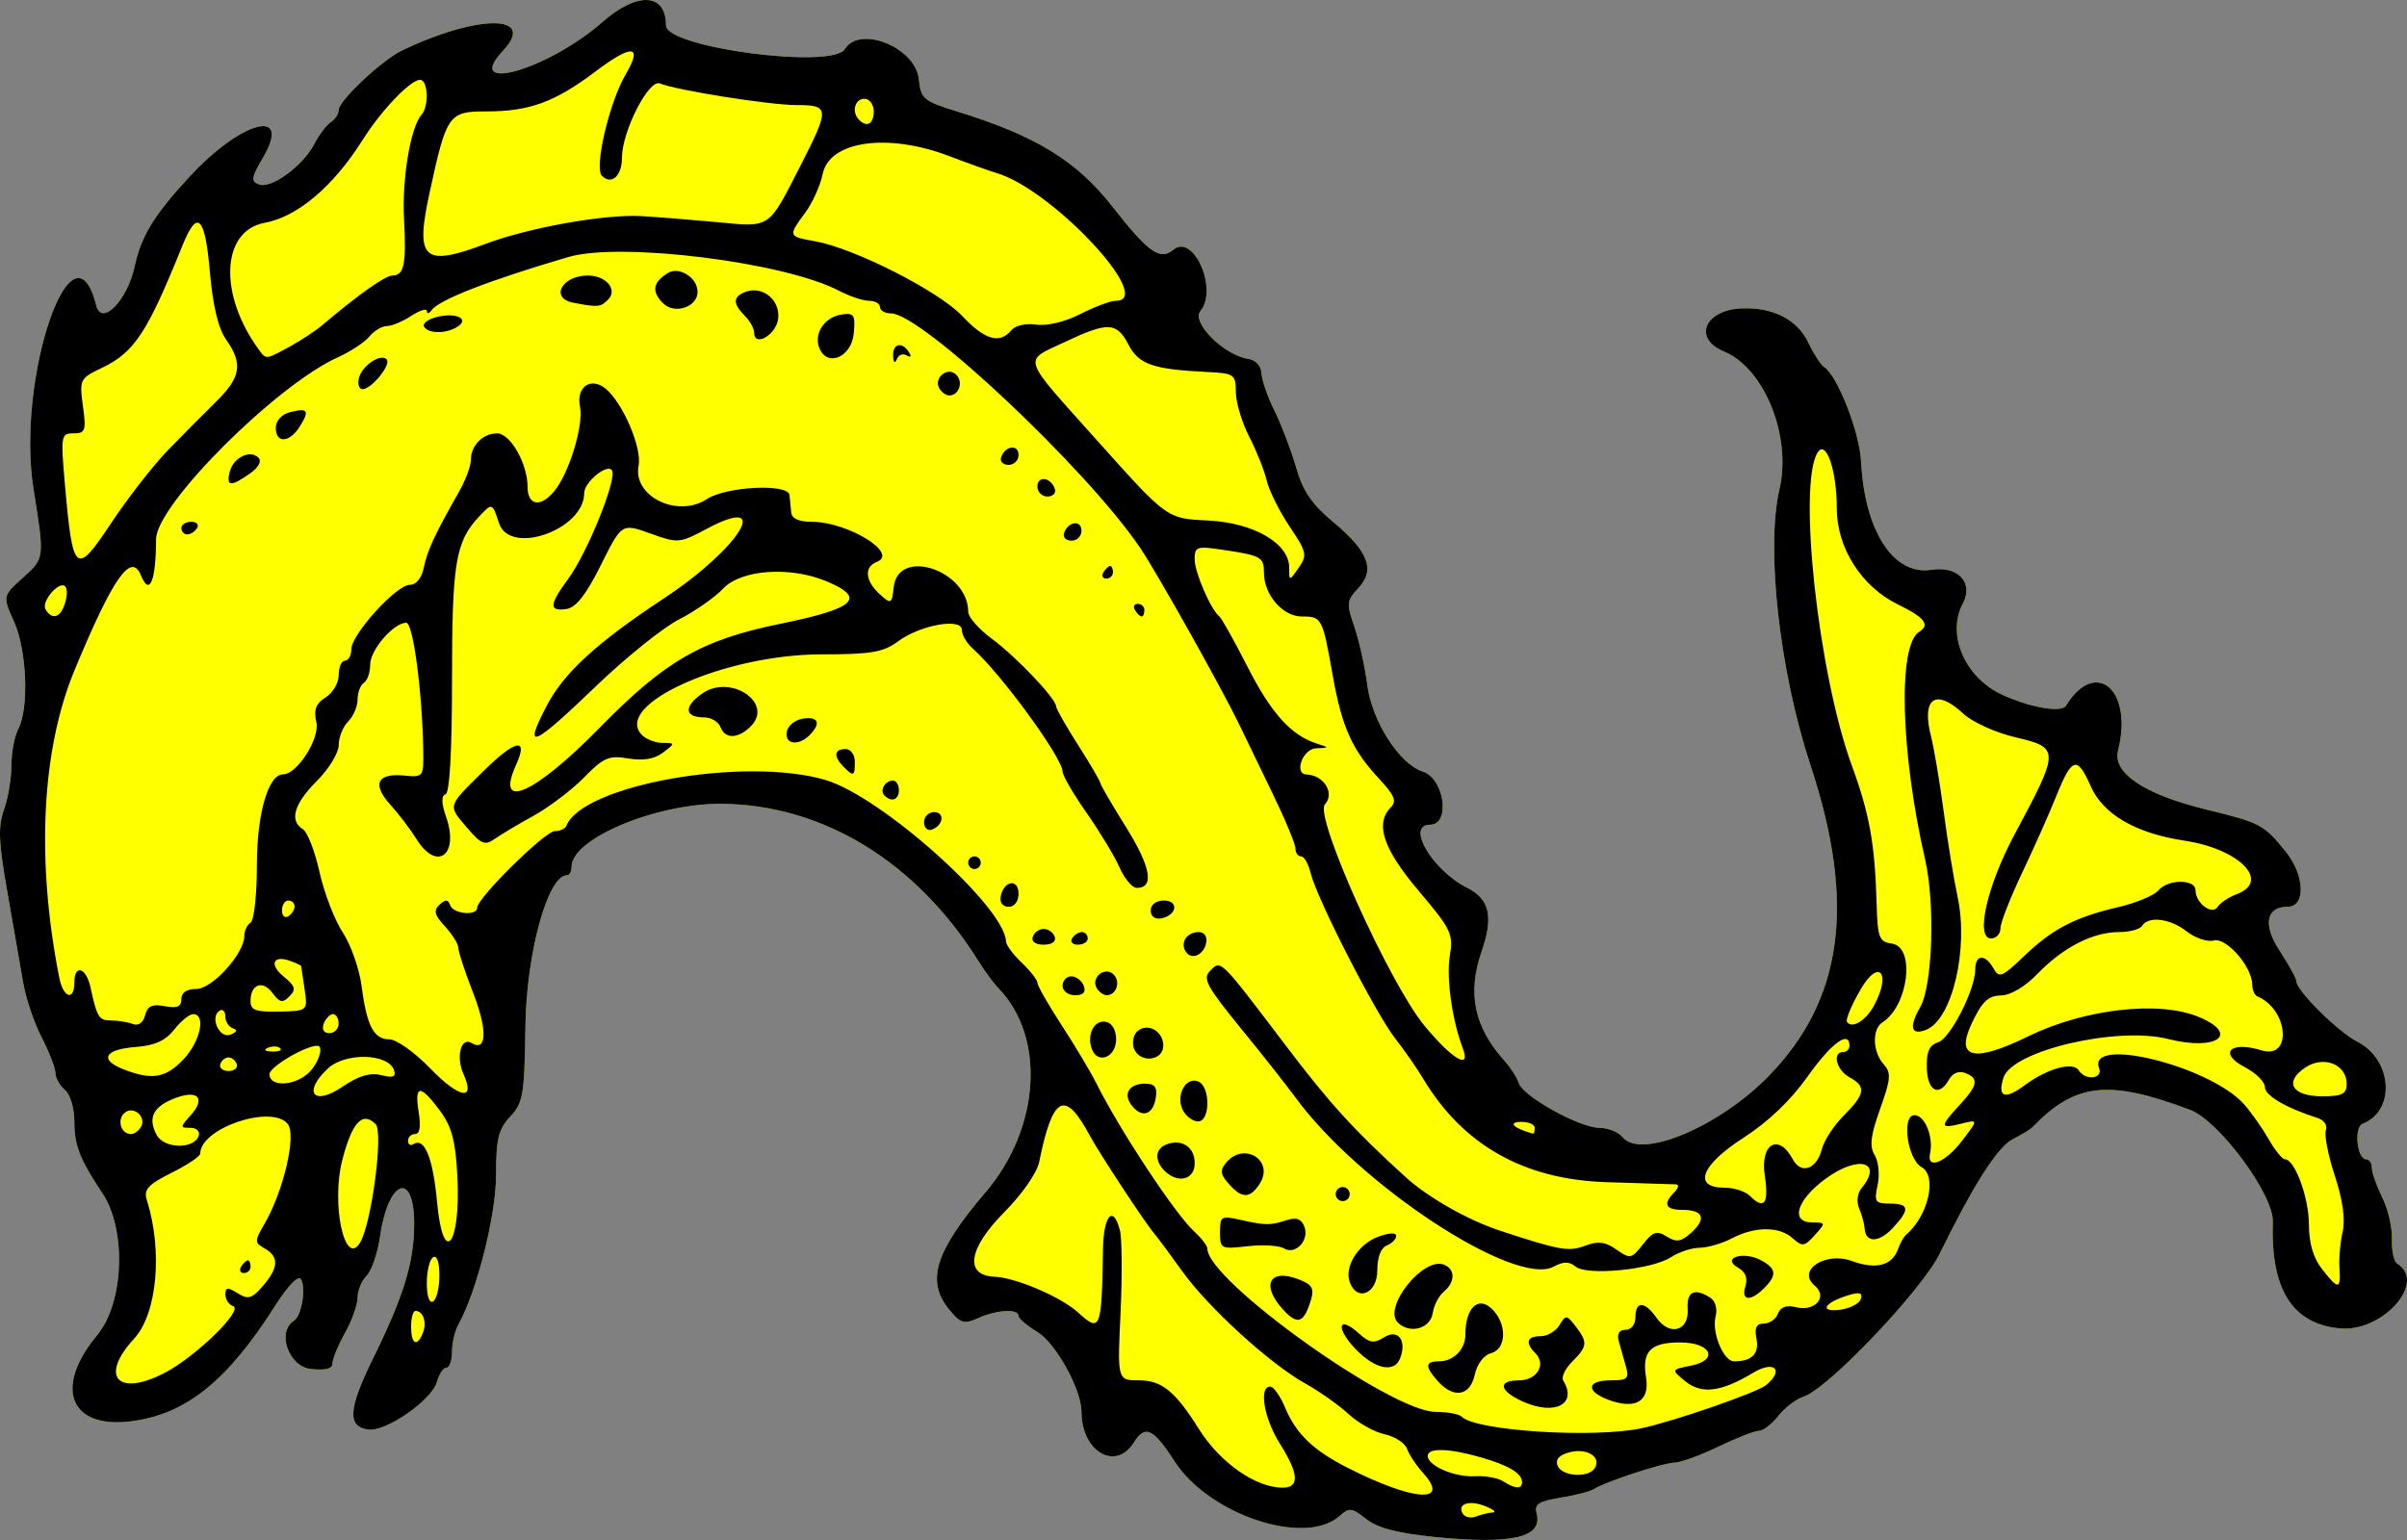 <?xml version="1.0" encoding="UTF-8"?>
<svg version="1.0" viewBox="0 0 200 128" xmlns="http://www.w3.org/2000/svg">
<rect x="0" y="0" width="200" height="128" fill="#808080" stroke="none"/>
<g transform="translate(-488.42 -278.51)">
<g transform="translate(438.42 192.51)">
<path d="m169.23 213.75c-3.09-0.31-4.76-0.74-5.71-1.49-1.2-0.95-1.42-0.97-2.21-0.26-2.83 2.57-10.83-0.08-13.71-4.53-1.78-2.76-2.45-3.07-3.39-1.57-1.51 2.42-4.35 0.75-4.35-2.56 0-1.85-2.15-5.74-3.68-6.64-0.85-0.51-1.55-1.11-1.55-1.33 0-0.61-1.85-0.5-3.36 0.19-1.15 0.52-1.45 0.44-2.36-0.66-2-2.4-1.26-4.83 3.01-9.84 4.5-5.3 4.98-12.84 1.06-16.9-0.4-0.41-1.2-1.49-1.76-2.4-5.11-8.13-12.81-12.84-21.17-12.95-5.45-0.07-12.554 2.88-12.554 5.22 0 0.39-0.177 0.72-0.393 0.72-1.587 0-3.365 6.48-3.446 12.56-0.077 5.69-0.188 6.36-1.261 7.5-0.984 1.05-1.176 1.85-1.176 4.86 0 3.34-1.607 9.7-3.152 12.46-0.28 0.5-0.51 1.5-0.51 2.23s-0.209 1.32-0.466 1.32c-0.256 0-0.611 0.53-0.788 1.18-0.413 1.51-4.254 4.18-5.719 3.96-1.739-0.24-1.644-1.72 0.374-5.83 2.581-5.24 3.445-8.05 3.454-11.22 0.012-4.52-2.153-3.75-2.836 1.01-0.197 1.37-0.696 2.83-1.11 3.25-0.415 0.41-0.754 1.23-0.754 1.82s-0.471 1.92-1.046 2.94c-0.575 1.03-1.046 2.17-1.046 2.54 0 0.45-0.588 0.59-1.83 0.45-1.822-0.22-2.812-3.1-1.37-4 0.635-0.39 1.03-2.72 0.584-3.45-0.222-0.36-1.068 0.51-2.139 2.2-3.999 6.29-7.446 9.05-12.025 9.61-5.055 0.62-6.387-2.82-2.773-7.16 2.24-2.69 2.462-8.78 0.43-11.82-1.856-2.77-2.321-3.96-2.321-5.94 0-1.12-0.341-2.26-0.784-2.63-0.432-0.36-0.785-0.99-0.785-1.4 0-0.4-0.513-1.73-1.141-2.95-0.628-1.21-1.322-3.27-1.543-4.57-0.22-1.3-0.809-4.67-1.308-7.5-0.734-4.15-0.789-5.47-0.288-6.86 0.34-0.94 0.619-2.6 0.619-3.68s0.255-2.45 0.567-3.03c0.909-1.7 0.722-6.55-0.344-8.92-0.962-2.14-0.962-2.14 0.787-3.71 1.748-1.57 1.748-1.57 0.83-7.31-1.469-9.2 3.253-23.03 5.21-15.27 0.446 1.77 2.586-0.41 3.197-3.26 0.536-2.5 1.601-4.25 4.54-7.43 4.342-4.705 8.595-5.807 6.112-1.585-0.966 1.645-1.012 1.955-0.326 2.215 1.014 0.39 3.671-1.554 4.603-3.37 0.391-0.764 1.006-1.577 1.366-1.808 0.361-0.231 0.655-0.689 0.655-1.019 0-0.764 3.604-4.143 5.27-4.941 6.315-3.024 11.225-3.01 8.383 0.024-3.403 3.634 3.773 1.565 8.253-2.38 2.91-2.555 5.29-2.427 5.29 0.284 0 1.835 13.82 3.659 14.86 1.961 1.25-2.023 5.89-0.125 6.15 2.514 0.16 1.62 0.38 1.805 3.19 2.672 6.52 2.019 9.92 4.101 12.9 7.913 3 3.83 3.95 4.5 5.07 3.57 1.66-1.38 3.72 3.31 2.24 5.1-0.79 0.94 1.94 3.67 3.97 3.98 0.62 0.09 1.07 0.58 1.1 1.21 0.03 0.57 0.52 1.99 1.1 3.14 0.57 1.16 1.37 3.26 1.78 4.68 0.54 1.92 1.3 3.04 3 4.46 3 2.48 3.6 4.03 2.18 5.55-0.99 1.05-1.01 1.3-0.35 3.2 0.39 1.13 0.88 3.32 1.08 4.87 0.39 3.01 2.67 6.57 4.61 7.19 1.8 0.57 2.33 4.42 0.61 4.42-2.05 0 0.18 3.78 3.08 5.24 1.87 0.94 2.2 2.4 1.2 5.29-1.21 3.48-0.62 6.3 1.92 9.11 0.5 0.56 1.02 1.38 1.17 1.84 0.35 1.1 5.06 3.71 6.69 3.71 0.71 0 1.59 0.35 1.95 0.79 1.53 1.85 8.03-0.88 12.15-5.12 6.15-6.33 7.23-14.34 3.46-25.76-2.59-7.85-3.74-18.04-2.59-23 1.02-4.4-1.25-10.04-4.62-11.44-2.62-1.08-1.59-3.48 1.54-3.58 2.62-0.08 4.59 0.95 5.5 2.89 0.44 0.93 1.02 1.82 1.29 1.99 1.1 0.68 2.95 5.41 3.07 7.87 0.3 5.79 2.69 9.47 5.84 8.98 2.22-0.35 3.54 1.07 2.61 2.81-1.38 2.58 0.18 6.16 3.29 7.58 2.38 1.08 4.92 1.51 5.29 0.9 2.47-4 5.6-1.3 4.32 3.73-0.48 1.86 2.17 3.64 7.31 4.9 4.55 1.11 4.79 1.24 6.63 3.51 1.59 1.98 1.67 4.58 0.14 4.58-1.79 0-2.06 1.52-0.64 3.67 0.75 1.15 1.37 2.27 1.37 2.49 0 0.8 3.44 4.21 5.09 5.06 2.91 1.5 3.18 5.74 0.43 6.81-0.75 0.28-0.48 2.96 0.3 2.96 0.25 0 0.46 0.32 0.46 0.71s0.39 1.49 0.86 2.45c0.48 0.96 0.84 2.52 0.81 3.47-0.04 0.95 0.16 1.87 0.44 2.04 2.49 1.55-1.22 5.72-4.78 5.38-3.95-0.38-5.75-3.25-5.56-8.87 0.08-2.24-4.47-8.39-6.87-9.29-6.8-2.56-9.55-2.25-13.14 1.48-0.15 0.15-0.86 0.58-1.59 0.95-1.28 0.67-3.22 3.7-6.07 9.51-1.49 3.05-9.3 11.25-11.32 11.9-0.61 0.19-1.56 0.91-2.09 1.59-0.54 0.69-1.27 1.25-1.63 1.25-0.35 0-1.86 0.59-3.35 1.31-1.5 0.72-3.13 1.32-3.63 1.33-0.97 0.01-5.74 1.58-6.72 2.2-0.32 0.2-1.57 0.52-2.79 0.72-1.81 0.29-2.17 0.53-1.97 1.31 0.52 2-2.04 2.59-8.45 1.95z" fill="#ff0"/>
<path d="m169.23 213.75c-3.09-0.31-4.76-0.74-5.71-1.49-1.2-0.95-1.42-0.97-2.21-0.26-2.83 2.57-10.83-0.08-13.71-4.53-1.78-2.76-2.45-3.07-3.39-1.57-1.51 2.42-4.35 0.75-4.35-2.56 0-1.85-2.15-5.74-3.68-6.64-0.85-0.51-1.55-1.11-1.55-1.33 0-0.61-1.85-0.5-3.36 0.19-1.15 0.52-1.45 0.44-2.36-0.66-2-2.4-1.26-4.83 3.01-9.84 4.5-5.3 4.98-12.84 1.06-16.9-0.4-0.41-1.2-1.49-1.76-2.4-5.11-8.13-12.81-12.84-21.17-12.95-5.45-0.07-12.554 2.88-12.554 5.22 0 0.39-0.177 0.72-0.393 0.72-1.587 0-3.365 6.48-3.446 12.56-0.076 5.69-0.188 6.36-1.261 7.5-0.984 1.05-1.176 1.85-1.176 4.86 0 3.34-1.607 9.7-3.152 12.46-0.28 0.5-0.51 1.5-0.51 2.23s-0.209 1.32-0.466 1.32c-0.256 0-0.611 0.53-0.788 1.18-0.413 1.51-4.254 4.18-5.719 3.96-1.739-0.24-1.644-1.72 0.374-5.83 2.581-5.24 3.445-8.05 3.454-11.22 0.012-4.52-2.153-3.75-2.836 1.01-0.196 1.37-0.696 2.83-1.11 3.25-0.415 0.41-0.754 1.23-0.754 1.82s-0.471 1.92-1.046 2.94c-0.575 1.03-1.046 2.17-1.046 2.54 0 0.45-0.588 0.59-1.83 0.45-1.822-0.22-2.812-3.1-1.37-4 0.635-0.39 1.03-2.72 0.584-3.45-0.222-0.36-1.068 0.51-2.139 2.2-3.999 6.29-7.446 9.05-12.025 9.61-5.055 0.62-6.387-2.82-2.773-7.16 2.24-2.69 2.462-8.78 0.43-11.82-1.855-2.77-2.321-3.96-2.321-5.94 0-1.12-0.341-2.26-0.784-2.63-0.432-0.36-0.785-0.99-0.785-1.4 0-0.4-0.513-1.73-1.141-2.95-0.628-1.21-1.322-3.27-1.543-4.57-0.22-1.3-0.809-4.67-1.308-7.5-0.734-4.15-0.789-5.47-0.288-6.86 0.34-0.94 0.619-2.6 0.619-3.68s0.255-2.45 0.567-3.03c0.909-1.7 0.722-6.55-0.344-8.92-0.962-2.14-0.962-2.14 0.787-3.71 1.748-1.57 1.748-1.57 0.83-7.31-1.469-9.2 3.253-23.03 5.21-15.27 0.446 1.77 2.586-0.41 3.197-3.26 0.536-2.5 1.601-4.25 4.54-7.43 4.342-4.705 8.595-5.807 6.112-1.585-0.966 1.645-1.012 1.955-0.325 2.215 1.013 0.39 3.67-1.554 4.602-3.37 0.391-0.764 1.006-1.577 1.367-1.808 0.36-0.231 0.654-0.689 0.654-1.019 0-0.764 3.604-4.143 5.27-4.941 6.315-3.024 11.225-3.01 8.383 0.024-3.402 3.634 3.774 1.565 8.253-2.38 2.91-2.555 5.29-2.427 5.29 0.284 0 1.835 13.82 3.659 14.86 1.961 1.25-2.023 5.89-0.125 6.15 2.514 0.16 1.62 0.38 1.805 3.19 2.672 6.53 2.019 9.92 4.101 12.9 7.913 3 3.83 3.95 4.5 5.07 3.57 1.66-1.38 3.72 3.31 2.24 5.1-0.79 0.94 1.94 3.67 3.97 3.98 0.62 0.09 1.07 0.58 1.1 1.21 0.03 0.57 0.52 1.99 1.1 3.14 0.57 1.16 1.37 3.26 1.78 4.68 0.54 1.92 1.3 3.04 3 4.46 3 2.48 3.6 4.03 2.18 5.55-0.99 1.05-1.01 1.3-0.35 3.2 0.39 1.13 0.88 3.32 1.08 4.87 0.39 3.01 2.67 6.57 4.61 7.19 1.8 0.57 2.33 4.42 0.61 4.42-2.05 0 0.18 3.78 3.08 5.24 1.87 0.94 2.2 2.4 1.2 5.29-1.21 3.48-0.62 6.3 1.92 9.11 0.5 0.56 1.02 1.38 1.17 1.84 0.35 1.1 5.06 3.71 6.69 3.71 0.71 0 1.59 0.35 1.95 0.79 1.53 1.85 8.03-0.88 12.15-5.12 6.15-6.33 7.23-14.34 3.46-25.76-2.59-7.85-3.74-18.04-2.59-23 1.02-4.4-1.25-10.04-4.62-11.44-2.62-1.08-1.59-3.48 1.54-3.58 2.62-0.08 4.59 0.95 5.5 2.89 0.44 0.93 1.02 1.82 1.29 1.99 1.1 0.68 2.95 5.41 3.07 7.87 0.3 5.79 2.7 9.47 5.84 8.98 2.22-0.35 3.54 1.07 2.61 2.81-1.37 2.58 0.18 6.16 3.29 7.58 2.38 1.08 4.92 1.51 5.29 0.9 2.47-4 5.6-1.3 4.32 3.73-0.48 1.86 2.17 3.64 7.31 4.9 4.55 1.11 4.79 1.24 6.63 3.51 1.59 1.98 1.67 4.58 0.14 4.58-1.79 0-2.06 1.52-0.64 3.67 0.75 1.15 1.37 2.27 1.37 2.49 0 0.8 3.44 4.21 5.09 5.06 2.91 1.5 3.18 5.74 0.43 6.81-0.75 0.28-0.48 2.96 0.3 2.96 0.25 0 0.46 0.32 0.46 0.71s0.39 1.49 0.86 2.45c0.48 0.96 0.84 2.52 0.81 3.47-0.04 0.95 0.16 1.87 0.44 2.04 2.49 1.55-1.22 5.72-4.78 5.38-3.95-0.38-5.75-3.25-5.56-8.87 0.08-2.24-4.47-8.39-6.87-9.29-6.8-2.56-9.55-2.25-13.14 1.48-0.15 0.15-0.86 0.58-1.59 0.95-1.28 0.67-3.22 3.7-6.07 9.51-1.49 3.05-9.3 11.25-11.32 11.9-0.61 0.19-1.56 0.91-2.09 1.59-0.54 0.69-1.27 1.25-1.63 1.25-0.35 0-1.86 0.59-3.35 1.31-1.5 0.72-3.13 1.32-3.63 1.33-0.97 0.01-5.74 1.58-6.72 2.2-0.32 0.2-1.57 0.52-2.79 0.72-1.81 0.29-2.17 0.53-1.97 1.31 0.52 2-2.04 2.59-8.45 1.95zm4.8-2.04c0.34-0.01 0.06-0.25-0.61-0.52-1.35-0.54-2.38-0.19-1.87 0.63 0.17 0.29 0.67 0.39 1.09 0.23 0.43-0.17 1.05-0.32 1.39-0.34zm-5.75-3.24c-0.59-0.65-1.2-1.57-1.37-2.05s-1.01-1.03-1.87-1.21c-0.86-0.19-2.21-0.95-3-1.69-0.79-0.73-2.4-1.87-3.57-2.52-2.96-1.65-8.09-6.33-10.26-9.37-1-1.4-2.05-2.81-2.34-3.15-0.73-0.85-4.55-6.66-5.31-8.08-2.09-3.89-3.09-3.36-4.22 2.21-0.18 0.87-1.43 2.67-2.87 4.12-3.03 3.04-3.37 5.3-0.8 5.39 1.73 0.07 5.49 1.68 6.9 2.96 1.87 1.71 1.97 1.46 2.08-5.23 0.04-2.83 0.84-3.75 1.4-1.61 0.18 0.66 0.2 3.75 0.06 6.85-0.27 5.64-0.27 5.64 1.55 5.64 1.87 0 3 0.92 4.94 4.02 1.76 2.81 4.73 4.9 6.97 4.9 1.43 0 1.36-1.14-0.23-3.67-1.32-2.09-1.76-4.73-0.8-4.73 0.29 0 0.85 0.8 1.25 1.77 0.91 2.16 2.32 3.52 5.19 4.98 5.44 2.76 8.56 3 6.3 0.47zm8.19 0.72c0-0.73-1.13-1.41-3.46-2.07-2.61-0.75-4.38-0.8-4.38-0.11 0 0.82 2.23 1.78 3.92 1.69 0.86-0.05 1.92 0.14 2.35 0.42 0.98 0.64 1.57 0.67 1.57 0.07zm6.04-1.16c0.57-0.92-0.62-1.69-2.06-1.33-0.9 0.23-1.23 0.59-1.03 1.12 0.35 0.9 2.57 1.05 3.09 0.21zm3.9-3.32c2.7-0.58 9.57-2.96 10.33-3.58 1.54-1.26 0.7-2.09-1.05-1.04-2.67 1.61-4.3 1.82-5.65 0.72-1.19-0.97-1.19-0.97 0.46-1.3 2.36-0.47 1.68-1.93-0.9-1.93-2.46 0-3.18 0.73-2.83 2.89 0.33 2.02-0.88 2.73-3.17 1.86-1.86-0.71-1.74-1.6 0.23-1.6 1.41 0 1.56-0.14 1.26-1.18-0.18-0.65-0.45-1.6-0.59-2.1-0.16-0.59 0.04-0.92 0.57-0.92 0.47 0 0.82-0.45 0.82-1.05 0-1.36 0.78-1.34 1.75 0.05 1.09 1.56 2.72 1.1 2.59-0.73-0.1-1.45 0.55-1.78 1.88-0.94 0.42 0.27 0.61 0.92 0.44 1.57-0.34 1.3 0.65 3.71 1.53 3.72 1.47 0.01 2.1-0.62 1.87-1.86-0.18-0.94-0.02-1.28 0.61-1.28 0.48 0 1.01-0.38 1.18-0.83 0.21-0.55 0.71-0.73 1.49-0.53 1.59 0.4 2.68-0.87 1.55-1.8-1.51-1.26 0.89-2.84 3.09-2.04 2 0.73 3.33 0.39 3.83-0.96 0.18-0.51 0.48-1.05 0.65-1.19 1.86-1.57 2.64-4.9 1.32-5.65-1.19-0.66-1.69-4.32-0.59-4.32 0.86 0 1.59 1.81 1.29 3.18-0.3 1.39 1.26 0.78 2.65-1.04 1.37-1.79 1.37-1.79-0.07-1.43-1.77 0.44-1.79 0.25-0.13-1.55 1.53-1.65 1.63-2.22 0.46-2.67-0.51-0.2-1.04 0.02-1.33 0.54-0.83 1.49-1.79 0.99-1.85-0.95-0.04-1.34 0.2-1.9 0.93-2.13 1.03-0.33 3.1-4.39 3.1-6.09 0-1.23 0.83-1.27 1.51-0.06 0.46 0.83 0.72 0.73 2.51-0.99 2.39-2.29 4.22-3.25 7.85-4.1 1.5-0.35 3-0.98 3.33-1.38 0.8-0.96 3.1-0.97 3.1-0.02 0 1.07 1.39 2.1 1.84 1.37 0.2-0.32 0.92-0.8 1.61-1.06 2.82-1.08 0.17-3.76-4.39-4.44-4.03-0.61-6.75-2.19-7.77-4.52-1.13-2.56-1.56-2.43-2.88 0.86-0.57 1.43-1.85 4.29-2.83 6.36-0.98 2.06-1.79 4.13-1.79 4.59s-0.35 0.84-0.78 0.84c-1.33 0-0.34-4.37 1.96-8.66 3.76-7.01 3.76-7.19 0.06-8.06-1.63-0.38-3.56-1.25-4.31-1.95-2.34-2.18-3.53-1.3-2.68 1.96 0.24 0.96 0.71 3.76 1.04 6.21 0.32 2.46 0.84 5.6 1.14 7 0.95 4.36-0.44 10.26-2.62 11.1-1.25 0.48-1.43-0.23-0.47-1.91 1.02-1.78 1.24-8.59 0.4-12.25-2.04-8.89-2.28-17.81-0.5-18.92 0.94-0.58 0.46-1.2-1.74-2.27-3.04-1.48-5.1-4.7-5.1-8 0-3.16-0.89-5.75-1.59-4.64-1.67 2.65 0.05 18.39 2.84 26.02 1.47 4.02 1.92 6.51 2.06 11.48 0.08 2.83 0.21 3.17 1.27 3.32 1.97 0.28 1.38 5.16-0.79 6.55-0.87 0.56-0.82 2.45 0.1 3.47 0.64 0.72 0.61 1.21-0.29 3.72-0.79 2.22-0.9 3.1-0.45 3.84 0.32 0.53 0.43 1.65 0.24 2.5-0.3 1.38-0.2 1.53 1.02 1.53 1.63 0 1.69 0.47 0.25 2.02-1.16 1.25-2.27 1.26-2.35 0.03-0.03-0.41-0.24-1.16-0.46-1.67-0.22-0.52-0.14-1.23 0.19-1.64 1.86-2.24-0.25-2.81-2.98-0.8-2.41 1.78-2.96 3.63-1.07 3.63 1.1 0 1.1 0.03 0.18 1.05-0.85 0.95-1.04 0.98-1.82 0.27-1.11-1.01-3.13-1.01-5.05-0.01-0.82 0.43-2.03 0.78-2.69 0.79-0.66 0-1.74 0.36-2.4 0.79-1.57 1.03-6.98 1.56-7.92 0.77-0.53-0.43-1-0.43-1.82 0.01-3.19 1.72-16.15-6.79-21.47-14.09-0.71-0.97-2.75-3.56-4.55-5.76-2.81-3.45-3.16-4.1-2.52-4.74 0.92-0.92 0.75-1.08 6.3 6.23 3.66 4.83 5.71 7.07 9.95 10.92 1.87 1.7 5.17 3.57 7.84 4.45 4.98 1.64 5.71 1.77 7.1 1.24 1.05-0.39 1.66-0.32 2.57 0.33 1.14 0.8 1.26 0.77 2.2-0.43 0.84-1.07 1.16-1.17 1.99-0.65 0.8 0.5 1.19 0.44 2.05-0.34 1.27-1.16 0.97-1.88-0.77-1.88-1.4 0-1.62-0.5-0.65-1.47 0.34-0.34 0.4-0.64 0.13-0.65s-2.85-0.09-5.73-0.18c-6.89-0.21-11.97-3.07-15.3-8.64-0.5-0.84-1.53-2.32-2.29-3.29-1.64-2.09-6.52-11.64-7.02-13.71-0.19-0.79-0.55-1.44-0.81-1.44s-0.47-0.3-0.47-0.66-0.86-2.43-1.91-4.59c-1.05-2.17-2.31-4.76-2.79-5.77-1.43-2.97-6.8-12.54-8.2-14.62-4.44-6.56-18.16-19.48-20.7-19.49-0.5 0-0.92-0.24-0.92-0.52 0-0.29-0.41-0.53-0.91-0.53-0.51 0-1.62-0.38-2.49-0.83-4.52-2.38-18.14-4.08-22.486-2.81-6.566 1.93-10.747 3.55-11.367 4.42-0.212 0.29-0.388 0.33-0.393 0.08-4e-3 -0.25-0.588-0.07-1.297 0.39-0.709 0.47-1.621 0.85-2.028 0.85-0.406 0-1.062 0.39-1.456 0.87-0.395 0.48-1.566 1.25-2.603 1.72-5.155 2.32-15.11 12.28-15.12 15.12-0.013 3.5-0.546 4.77-1.262 3.01-0.807-1.98-2.329 0.2-5.513 7.88-2.748 6.63-3.203 15.81-1.266 25.58 0.329 1.66 1.248 1.95 1.248 0.39s0.978-1.27 1.342 0.39c0.551 2.53 0.697 2.76 1.737 2.76 0.561 0 1.361 0.13 1.779 0.29 0.465 0.18 0.861-0.1 1.024-0.73 0.202-0.77 0.59-0.95 1.637-0.75 1.024 0.2 1.373 0.05 1.373-0.59 0-0.54 0.447-0.84 1.245-0.84 1.321 0 3.985-2.94 3.985-4.4 0-0.43 0.235-0.94 0.523-1.11 0.288-0.18 0.523-2.34 0.523-4.81 0-4.26 0.948-7.52 2.184-7.52 1.152 0 3.05-2.96 2.759-4.31-0.233-1.07-0.046-1.58 0.774-2.09 0.595-0.37 1.082-1.21 1.082-1.86 0-0.66 0.236-1.19 0.523-1.19 0.288 0 0.523-0.42 0.523-0.94 0-1.23 3.739-5.36 4.86-5.36 0.533 0 0.987-0.56 1.166-1.44 0.284-1.41 0.926-2.79 2.932-6.31 0.539-0.95 0.98-2.14 0.98-2.65 0-1.19 0.996-2.19 2.183-2.19 1.089 0 2.524 2.52 2.524 4.43 0 1.56 1.05 1.76 2.184 0.42 1.25-1.47 2.491-5.52 2.173-7.07-0.336-1.65 0.913-2.51 2.148-1.48 1.42 1.19 3.01 4.9 2.72 6.37-0.51 2.56 3.23 4.4 5.68 2.79 1.6-1.05 6.74-1.31 6.86-0.34 0.04 0.36 0.1 1.01 0.14 1.44 0.04 0.52 0.62 0.79 1.7 0.79 3 0 7.27 2.62 5.42 3.33-1.08 0.42-0.98 1.57 0.22 2.67 0.97 0.88 1.02 0.85 1.18-0.58 0.38-3.33 6.19-1.38 6.19 2.07 0 0.43 0.88 1.43 1.96 2.23 2.03 1.5 5.3 4.94 5.34 5.61 0.01 0.22 0.84 1.68 1.85 3.26s1.83 2.99 1.83 3.13 0.97 1.8 2.15 3.69c2.05 3.29 2.35 5.02 0.87 5.02-0.37 0-1.01-0.76-1.42-1.68-0.4-0.93-1.64-2.97-2.74-4.55-1.1-1.57-2-3.12-2-3.43 0-1.14-5.08-8.1-7.45-10.22-0.51-0.45-0.92-1.15-0.92-1.56 0-1.04-3.46-0.42-5.32 0.96-1.2 0.89-2.23 1.07-6.35 1.07-8.07 0-17.4 4.2-14.9 6.71 0.35 0.35 1.11 0.64 1.7 0.65 1.07 0.01 1.07 0.02 0.03 0.81-0.7 0.53-1.65 0.69-2.88 0.48-1.6-0.27-2.05-0.08-3.659 1.57-1.006 1.03-2.889 2.46-4.183 3.18-1.295 0.71-2.767 1.59-3.272 1.95-0.782 0.55-1.111 0.42-2.223-0.88-1.68-1.96-1.734-1.76 1.299-4.76 2.683-2.65 3.776-2.85 2.712-0.51-1.764 3.88 1.542 2.42 6.91-3.06 5.506-5.62 8.486-7.34 15.046-8.68 6.25-1.28 7.19-2.13 3.86-3.53-3.03-1.27-7.1-0.99-8.6 0.6-0.7 0.74-2.35 1.89-3.66 2.56-1.32 0.67-4.39 3.14-6.822 5.47-5.402 5.19-6.157 5.51-4.209 1.76 1.442-2.78 4.157-5.27 9.791-8.99 6.27-4.15 9.09-8.72 3.56-5.78-2.29 1.22-2.42 1.23-4.72 0.4-2.37-0.85-2.37-0.85-4.105 2.63-1.232 2.47-2.063 3.53-2.866 3.65-1.461 0.21-1.428-0.35 0.143-2.49 1.597-2.17 4.088-8.32 3.648-9.03-0.37-0.61-2.308 0.96-2.308 1.88 0 3.05-6.176 5.23-7.077 2.51-0.566-1.72-0.566-1.72-1.679-0.53-1.938 2.08-2.228 3.83-2.228 13.51 0 5.97-0.195 9.44-0.539 9.55-0.364 0.12-0.347 0.74 0.053 1.89 1.102 3.17-0.782 4.56-2.473 1.82-0.491-0.79-1.463-2.07-2.162-2.84-1.54-1.7-1.107-2.64 1.116-2.43 1.638 0.16 1.652 0.14 1.611-2.2-0.084-4.84-0.843-10.5-1.408-10.5-1.045 0-2.997 2.26-2.997 3.47 0 0.66-0.235 1.34-0.523 1.52-0.287 0.18-0.523 0.8-0.523 1.38s-0.353 1.41-0.784 1.84c-0.432 0.43-0.785 1.31-0.785 1.96 0 0.64-0.816 1.98-1.814 2.98-1.904 1.9-2.312 3.31-1.162 4.01 0.377 0.23 0.999 1.84 1.383 3.57s1.25 3.98 1.925 5c0.675 1.03 1.38 3.03 1.566 4.46 0.433 3.33 1.017 4.44 2.324 4.44 0.576 0 2.093 1.08 3.371 2.4 2.425 2.51 3.801 2.75 2.779 0.5-0.652-1.43-0.213-3.15 0.666-2.6 1.266 0.78 1.331-1.09 0.144-4.13-0.684-1.75-1.245-3.45-1.245-3.78 0-0.32-0.498-1.12-1.107-1.78-0.874-0.94-0.97-1.32-0.457-1.8 0.496-0.47 0.706-0.46 0.889 0.04 0.268 0.74 2.245 0.91 2.245 0.2 0-0.8 5.635-6.36 6.449-6.36 0.432 0 0.864-0.2 0.96-0.44 1.351-3.4 14.77-5.78 21.5-3.82 4.64 1.35 14.96 10.58 15.03 13.44 0.01 0.29 0.6 1.08 1.31 1.76s1.3 1.43 1.3 1.67 0.9 1.81 1.99 3.49c1.1 1.68 2.41 3.88 2.92 4.89 1.97 3.93 6.56 10.87 8.13 12.3 0.59 0.54 1.08 1.17 1.08 1.41 0 2.65 15.27 13.57 18.96 13.57 0.98 0 1.96 0.18 2.17 0.4 1.17 1.18 10.97 1.81 14.96 0.96zm-9.81-2.19c-2.03-0.89-2.22-1.79-0.37-1.79 1.47 0 2.27-1.32 1.36-2.24-0.89-0.89-0.72-1.43 0.42-1.43 0.57 0 1.27-0.42 1.57-0.92 0.52-0.87 0.6-0.86 1.34 0.1 1.02 1.33 0.99 1.66-0.28 2.93-0.59 0.59-0.93 1.3-0.75 1.58 1.19 1.93-0.65 2.93-3.29 1.77zm-7.11-1.7c-1.11-1.24-1.09-1.67 0.08-1.67 1.21 0 2.19-0.99 2.19-2.23 0-2.16 1.02-3.2 2.14-2.19 1.33 1.21 1.32 3.39-0.01 3.74-0.59 0.15-1.16 0.9-1.35 1.79-0.39 1.77-1.73 2.01-3.05 0.56zm-6.87-2.71c-1.67-1.74-1.43-2.84 0.28-1.29 0.9 0.81 1.25 0.87 2.11 0.33 1.15-0.72 1.9 0.25 1.33 1.74-0.48 1.26-2.1 0.92-3.72-0.78zm3.52-2.19c-1.25-1.25 2.11-5.47 3.83-4.81 0.96 0.37 0.96 1.44 0 2.25-0.42 0.34-0.83 1.14-0.92 1.77-0.19 1.31-1.93 1.78-2.91 0.79zm-9.48-1.02c-1.92-2.06-1.22-3.51 1.24-2.57 1.12 0.43 1.31 0.75 1.03 1.71-0.58 1.92-1.1 2.12-2.27 0.86zm38.37-2c0.21-0.67 0-1.19-0.62-1.54-1.41-0.8 0.44-1.4 1.9-0.62 1.3 0.7 1.36 1.24 0.26 2.34-1.13 1.13-1.93 1.04-1.54-0.18zm-32.87-0.31c-0.49-1.28 0.67-3.16 2.32-3.78 0.9-0.35 1.53-0.38 1.53-0.09 0 0.27-0.35 0.63-0.78 0.8-0.49 0.19-0.79 0.98-0.79 2.08 0 1.91-1.66 2.63-2.28 0.99zm-5.48-2.83c-0.39-0.24-1.74-0.32-3.01-0.18-2.22 0.26-2.3 0.21-2.3-1.16 0-1.33 0.1-1.39 1.7-1.03 2.11 0.47 2.47 0.47 3.86 0.02 0.79-0.25 1.21-0.1 1.45 0.54 0.44 1.14-0.75 2.4-1.7 1.81zm4.39-4.2c-0.17-0.28-0.08-0.64 0.19-0.81s0.63-0.08 0.8 0.19c0.17 0.28 0.08 0.64-0.19 0.81-0.27 0.16-0.63 0.08-0.8-0.19zm-8.9-1.08c-0.78-0.86-0.83-1.19-0.29-1.84 1.47-1.78 4.02-0.2 2.8 1.73-0.78 1.24-1.46 1.27-2.51 0.11zm-5.41-1.17c-0.85-0.86-0.78-1.82 0.16-2.19 1.28-0.49 2.35 0.22 2.35 1.56 0 1.38-1.4 1.73-2.51 0.63zm1.53-5.03c-0.63-1.19 0.21-2.8 1.26-2.4 1.03 0.4 1.03 3.33 0 3.33-0.42 0-0.99-0.41-1.26-0.93zm-4.21-0.34c-0.81-0.98-0.3-1.87 1.08-1.87 0.78 0 1.01 0.29 0.88 1.14-0.21 1.42-1.11 1.76-1.96 0.73zm-3.35-4.73c-0.46-1.2 0.18-2.47 1.16-2.28 0.51 0.1 0.85 0.68 0.85 1.46 0 1.48-1.52 2.1-2.01 0.82zm3.49-0.06c-0.17-0.46-0.06-1.08 0.24-1.39 0.82-0.81 2.2-0.1 2.2 1.14 0 1.3-1.96 1.49-2.44 0.25zm-5.93-5.22c0-0.43 0.33-0.78 0.73-0.78s0.86 0.35 1.03 0.78c0.2 0.54-0.03 0.79-0.73 0.79-0.57 0-1.03-0.35-1.03-0.79zm2.85 0.22c-0.54-0.88 0.67-1.88 1.39-1.15 0.61 0.6 0.23 1.72-0.58 1.72-0.25 0-0.62-0.26-0.81-0.57zm7.37-3.08c-0.46-0.74 0.12-1.6 1.1-1.6 0.45 0 0.72 0.37 0.62 0.88-0.21 1.05-1.25 1.49-1.72 0.72zm-12.7-1.2c0.12-0.36 0.53-0.66 0.91-0.66 0.39 0 0.8 0.3 0.92 0.66 0.13 0.39-0.24 0.65-0.92 0.65-0.67 0-1.04-0.26-0.91-0.65zm3.27 0.13c0.17-0.29 0.54-0.53 0.81-0.53s0.49 0.24 0.49 0.53-0.36 0.52-0.81 0.52-0.67-0.23-0.49-0.52zm6.53-2.32c0-0.49 0.45-0.83 1.09-0.83 1.28 0 1.1 1.23-0.21 1.48-0.52 0.1-0.88-0.17-0.88-0.65zm-12.46-1.18c0.26-1.32 1.48-1.5 1.48-0.22 0 0.65-0.34 1.09-0.82 1.09-0.49 0-0.76-0.35-0.66-0.87zm-2.7-2.8c0-0.29 0.23-0.52 0.52-0.52s0.52 0.23 0.52 0.52-0.23 0.53-0.52 0.53-0.52-0.24-0.52-0.53zm-3.67-3.37c0-0.45 0.38-0.83 0.83-0.83 0.93 0 0.77 1.13-0.2 1.46-0.35 0.11-0.63-0.17-0.63-0.63zm-3.29-2.21c-0.42-0.42 0.05-1.24 0.71-1.24 0.27 0 0.49 0.35 0.49 0.79 0 0.81-0.61 1.04-1.2 0.45zm-3.4-2.39c-0.85-0.86-0.79-1.47 0.16-1.47 0.43 0 0.78 0.46 0.78 1.05 0 1.22-0.1 1.26-0.94 0.42zm-4.71-2.92c0.09-0.5 0.7-0.99 1.34-1.08 1.29-0.19 1.52 0.39 0.55 1.37-0.94 0.94-2.09 0.77-1.89-0.29zm-5.52-0.39c-0.17-0.43-0.77-0.79-1.33-0.79-1.66 0-1.75-0.89-0.19-1.98 2.35-1.66 5.98 0.77 4.05 2.71-1.06 1.06-2.14 1.09-2.53 0.06zm34.45-9.71c-0.18-0.29-0.08-0.52 0.23-0.52 0.3 0 0.55 0.23 0.55 0.52s-0.1 0.53-0.23 0.53-0.38-0.24-0.55-0.53zm-2.62-3.15c0.18-0.28 0.43-0.52 0.55-0.52 0.13 0 0.24 0.24 0.24 0.52 0 0.29-0.25 0.53-0.56 0.53-0.3 0-0.41-0.24-0.23-0.53zm-3.28-3.24c0.32-0.98 1.45-1.14 1.45-0.21 0 0.46-0.37 0.83-0.83 0.83-0.45 0-0.73-0.28-0.62-0.62zm-73.341-0.43c0-0.29 0.367-0.52 0.815-0.52 0.449 0 0.67 0.23 0.492 0.52s-0.544 0.53-0.815 0.53-0.492-0.24-0.492-0.53zm71.131-3.45c0-0.93 1.13-0.77 1.45 0.2 0.11 0.35-0.17 0.63-0.62 0.63-0.46 0-0.83-0.38-0.83-0.83zm-67.108-1.24c0.308-1.18 1.692-1.85 2.384-1.16 0.291 0.29 5e-3 0.82-0.726 1.33-1.58 1.11-1.98 1.07-1.658-0.17zm64.088-1.18c0.32-0.97 1.45-1.13 1.45-0.21 0 0.46-0.37 0.83-0.83 0.83-0.45 0-0.73-0.28-0.62-0.62zm-60.266-2.46c0-0.58 0.479-1.12 1.154-1.29 1.508-0.4 1.68-0.16 0.848 1.17-0.851 1.37-2.002 1.44-2.002 0.12zm55.146-3.26c-0.53-0.87 0.68-1.88 1.4-1.15 0.6 0.6 0.22 1.72-0.58 1.72-0.26 0-0.62-0.25-0.82-0.57zm-48.254-0.81c0.202-1.04 1.796-2.15 2.32-1.62 0.414 0.42-1.258 2.48-2.009 2.48-0.264 0-0.404-0.39-0.311-0.86zm44.404-1.9c-0.05-1.04 0.75-1.23 1.32-0.31 0.22 0.36 0.14 0.46-0.19 0.26-0.31-0.19-0.68-0.05-0.82 0.31-0.16 0.4-0.28 0.3-0.31-0.26zm-6.14-0.69c-0.46-1.2 0.45-2.55 1.87-2.76 1.03-0.15 1.14 0.03 1 1.57-0.19 2-2.24 2.85-2.87 1.19zm-5.41-1.27c0-0.33-0.35-0.96-0.78-1.39-1-1.01-0.99-1.57 0.04-1.97 1.43-0.55 2.92 0.65 2.74 2.21-0.16 1.36-2 2.42-2 1.15zm-27.421-0.47c-0.158-0.26 0.309-0.62 1.04-0.81 1.603-0.4 2.772 0.14 1.728 0.81-0.93 0.59-2.403 0.59-2.768 0zm19.851-1.96c-0.96-0.96-0.85-1.72 0.37-2.49 0.95-0.61 2.5 0.35 2.5 1.55 0 1.27-1.92 1.9-2.87 0.94zm-7.463-0.04c-1.955-0.38-0.941-2.26 1.217-2.26 1.526 0 2.506 1.18 1.676 2.01-0.63 0.63-0.828 0.64-2.893 0.25zm-34.002 88.98c2.604-1.33 6.658-5.28 5.74-5.58-0.349-0.12-0.635-0.55-0.635-0.96 0-0.61 0.188-0.63 1.02-0.11 0.868 0.54 1.18 0.45 2.092-0.6 1.313-1.52 1.359-2.44 0.157-3.12-0.858-0.48-0.861-0.61-0.051-1.99 1.611-2.76 2.71-7.46 1.955-8.37-1.359-1.64-7.265 0.37-7.265 2.47 0 0.23-1.074 0.95-2.386 1.6-1.967 0.99-2.327 1.39-2.049 2.27 1.335 4.24 0.851 9.45-1.069 11.53-2.878 3.12-1.378 4.84 2.491 2.86zm6.412-8.86c0.178-0.29 0.427-0.52 0.554-0.52s0.231 0.23 0.231 0.52-0.249 0.53-0.554 0.53-0.408-0.24-0.231-0.53zm15.114 5.47c0.329-0.87 3e-3 -1.79-0.631-1.79-0.199 0-0.361 0.59-0.361 1.31 0 1.48 0.513 1.73 0.992 0.48zm119.46-2.77c0.17-0.53-0.09-0.61-1.01-0.33-2 0.61-2.5 1.41-0.76 1.22 0.84-0.1 1.64-0.5 1.77-0.89zm-118.1-1.97c0-1.09-0.212-1.71-0.523-1.51-0.287 0.17-0.523 1.15-0.523 2.16 0 1.09 0.213 1.7 0.523 1.51 0.288-0.18 0.523-1.15 0.523-2.16zm157.88-0.6c-0.06-0.79 0.06-2.15 0.26-3.02 0.24-1.03 0.01-2.66-0.65-4.67-0.56-1.69-0.89-3.4-0.74-3.79s-0.16-0.84-0.7-1.01c-2.59-0.82-4.37-1.86-4.37-2.57 0-0.43-0.74-1.16-1.63-1.63-2.27-1.17-1.27-2.23 1.35-1.42 2.57 0.79 2.24-3.4-0.35-4.49-0.23-0.1-0.42-0.53-0.42-0.97 0-1.47-2.15-3.95-3.2-3.67-0.53 0.14-1.54-0.2-2.24-0.75-1.37-1.08-3.19-1.31-3.71-0.47-0.18 0.29-1.04 0.52-1.91 0.52-2.17 0-4.64 1.26-6.74 3.43-1.07 1.11-2.28 1.83-3.09 1.84-1.06 0.02-1.57 0.51-2.44 2.37-1.35 2.88 0.22 3.23 4.71 1.03 4.69-2.29 10.89-3 14.19-1.61 3.44 1.44 1.48 2.85-2.55 1.83-4.25-1.08-12.98 0.97-13.69 3.21-0.52 1.65 0.11 1.86 1.8 0.61 1.87-1.39 4-1.96 4.46-1.21 0.53 0.86 2.02 0.7 1.69-0.17-1.05-2.73 9.17-0.21 12.03 2.97 0.58 0.65 1.5 1.95 2.04 2.89 0.53 0.94 1.15 1.7 1.37 1.7 0.82 0 1.99 3.19 1.99 5.42 0 1.54 0.36 2.77 1.08 3.69 1.37 1.75 1.57 1.74 1.46-0.06zm-164.48-2.11c0.955-1.55 1.966-9.19 1.305-9.86-1.095-1.1-1.955-0.18-2.769 2.96-0.944 3.63 0.188 8.97 1.464 6.9zm8.092-5.53c-0.154-2.97-0.464-4.13-1.462-5.47-1.628-2.2-2.122-2.16-1.752 0.13 0.193 1.19 0.09 1.83-0.294 1.83-0.325 0-0.592 0.25-0.592 0.56s0.209 0.43 0.464 0.27c0.917-0.57 1.61 1.16 1.954 4.86 0.504 5.44 1.978 3.53 1.682-2.18zm108.63-0.1c-0.39-2.62 1.16-3.5 2.32-1.33 0.7 1.31 2.01 0.85 2.43-0.84 0.18-0.71 1-1.96 1.83-2.79 1.78-1.79 1.87-2.41 0.46-3.17-1.08-0.58-1.46-2.1-0.52-2.1 0.28 0 0.52-0.23 0.52-0.52 0-1.33-1.5-0.23-3.48 2.56-1.39 1.97-3.29 3.78-5.34 5.1-3.54 2.28-4.23 4.14-1.54 4.14 0.77 0 1.7 0.3 2.07 0.66 1.22 1.22 1.61 0.68 1.25-1.71zm-130.12-3.27c0.118-0.37-0.194-0.66-0.694-0.66-0.861 0-0.861-0.05 7e-3 -1.02 1.293-1.43 0.646-2.17-1.266-1.45-1.835 0.7-2.307 1.63-1.543 3.06 0.619 1.16 3.122 1.21 3.496 0.07zm-4.813-0.71c0.539-0.87-0.673-1.87-1.394-1.15-0.604 0.6-0.226 1.72 0.582 1.72 0.253 0 0.619-0.25 0.812-0.57zm115.82 0.05c0-0.29-0.53-0.51-1.18-0.49-1.08 0.04-0.56 0.53 1.05 0.98 0.07 0.02 0.13-0.2 0.13-0.49zm-95.844-4.38c0.98 0.25 1.251 0.15 1.07-0.4-0.47-1.41-4.036-1.51-5.5-0.15-2.129 1.98-1.197 3.16 1.206 1.52 1.351-0.92 2.297-1.2 3.224-0.97zm163.31 0.72c0-1.61-1.89-2.37-3.42-1.36-1.82 1.2-1.13 2.4 1.38 2.4 1.68 0 2.04-0.19 2.04-1.04zm-169.37-0.88c0.827-0.75 1.336-2.28 0.758-2.28-1.022 0-3.986 1.76-3.986 2.37 0 1.05 2.03 1 3.228-0.09zm-10.387-1.13c1.409-1.47 1.913-3.78 0.827-3.78-0.318 0-1.031 0.58-1.584 1.29-0.721 0.92-1.618 1.32-3.172 1.44-2.586 0.19-3.087 1.04-1.081 1.84 2.381 0.94 3.531 0.76 5.01-0.79zm4.444 0.38c-0.103-0.31-0.411-0.56-0.685-0.56-0.273 0-0.581 0.25-0.684 0.56s0.205 0.57 0.684 0.57c0.48 0 0.788-0.26 0.685-0.57zm101.86-1.36c-0.87-2.27-1.37-5.83-1.07-7.62 0.31-1.83 0.13-2.22-2.58-5.42-2.97-3.51-3.66-5.6-2.3-6.97 0.49-0.48 0.27-1-0.97-2.33-2.25-2.4-3.11-4.3-3.86-8.53-0.87-4.89-0.91-4.98-2.59-4.98-1.58 0-3.14-1.8-3.14-3.63 0-1.3-0.23-1.43-3.27-1.89-2.31-0.35-2.49-0.3-2.49 0.76 0 1.09 1.35 4.21 2.06 4.76 0.18 0.14 1.24 2.03 2.34 4.19 1.97 3.87 3.63 5.7 5.77 6.38 1.03 0.33 1.03 0.34-0.1 0.39-1.09 0.05-1.84 2.13-0.78 2.17 1.46 0.06 2.38 1.56 1.53 2.5-0.89 0.99 5.38 14.9 8.29 18.4 2.35 2.83 3.88 3.71 3.16 1.82zm-98.245 0.04c-0.173-0.18-0.625-0.2-1.002-0.05-0.417 0.17-0.293 0.3 0.316 0.32 0.551 0.02 0.86-0.1 0.686-0.27zm-3.938-1.66c-0.345-0.12-0.627-0.56-0.627-0.99 0-0.42-0.213-0.64-0.474-0.48-0.842 0.52-0.026 2.35 0.891 2 0.543-0.21 0.617-0.4 0.21-0.53zm8.787-0.39c0-0.43-0.21-0.79-0.467-0.79s-0.602 0.36-0.768 0.79c-0.183 0.48-1e-3 0.79 0.467 0.79 0.423 0 0.768-0.36 0.768-0.79zm127.59-1.52c1.43-2.67 0.41-3.93-1.1-1.37-0.76 1.3-1.28 2.53-1.16 2.74 0.39 0.62 1.59-0.1 2.26-1.37zm-130.42-1.36c-0.146-1.01-0.275-1.87-0.286-1.92-0.011-0.04-0.394-0.22-0.852-0.39-1.454-0.56-1.85 0.25-0.617 1.26 0.983 0.8 1.069 1.09 0.499 1.66-0.571 0.58-0.812 0.53-1.404-0.27-0.813-1.11-1.83-0.74-1.83 0.66 0 0.77 0.424 0.92 2.378 0.88 2.379-0.05 2.379-0.05 2.112-1.88zm-0.829-6.86c0-0.27-0.235-0.49-0.523-0.49s-0.523 0.37-0.523 0.82 0.235 0.67 0.523 0.49 0.523-0.55 0.523-0.82zm-19.078-25.19c0.19-0.6 0.2-1.24 0.023-1.41-0.507-0.51-2.03 1.28-1.635 1.92 0.552 0.9 1.235 0.68 1.612-0.51zm101.76-6.38c-0.84-1.25-1.7-2.98-1.91-3.83-0.2-0.86-0.86-2.5-1.46-3.66-0.59-1.15-1.09-2.8-1.1-3.67-0.01-1.5-0.13-1.58-2.37-1.69-4.52-0.22-5.7-0.63-6.55-2.27-0.98-1.89-1.71-1.92-5.3-0.22-3.51 1.67-3.74 0.99 2.87 8.38 5.63 6.29 5.63 6.29 8.99 6.45 3.83 0.18 6.79 1.89 6.79 3.92 0 1.14 0 1.14 0.79 0.01 0.73-1.04 0.67-1.31-0.75-3.42zm-93.264-6.29c1.194-1.23 3.005-3.06 4.025-4.06 2.097-2.05 2.288-3.18 0.871-5.19-0.657-0.93-1.107-2.81-1.358-5.68-0.403-4.61-1.039-5.21-2.279-2.13-2.932 7.27-3.99 8.87-6.713 10.17-1.801 0.86-1.85 0.96-1.549 3.16 0.28 2.05 0.205 2.27-0.78 2.27-1.048 0-1.076 0.17-0.71 4.33 0.646 7.35 0.902 7.56 3.834 3.13 1.369-2.06 3.465-4.76 4.659-6zm10.197-8.68c0.934-0.51 2.168-1.33 2.744-1.82 2.925-2.48 5.18-4.08 5.769-4.08 0.974 0 1.168-0.94 0.965-4.72-0.178-3.31 0.545-7.621 1.449-8.632 0.64-0.715 0.551-2.912-0.117-2.912-0.8 0-3.217 2.528-4.768 4.989-2.45 3.885-5.418 6.395-8.142 6.895-3.612 0.66-3.851 5.95-0.478 10.55 0.607 0.83 0.554 0.83 2.578-0.27zm59.937-1.35c0.33-0.4 1.22-0.6 2.08-0.47 0.89 0.13 2.39-0.23 3.66-0.88 1.18-0.6 2.5-1.1 2.95-1.1 3.36 0-5.28-9.26-9.92-10.62-0.58-0.17-2.34-0.801-3.92-1.403-5.12-1.954-9.96-1.273-10.52 1.483-0.2 0.96-0.85 2.41-1.46 3.23-1.43 1.95-1.43 1.96 0.86 2.37 3.24 0.58 10.26 4.15 12.18 6.19 1.87 2 3.13 2.37 4.09 1.2zm-43.682-7.18c3.591-1.35 9.852-2.47 12.902-2.31 1.29 0.07 4.12 0.3 6.29 0.5 4.55 0.43 4.26 0.62 7-4.74 2.41-4.72 2.39-4.985-0.35-4.986-2.22 0-9.89-1.215-11.37-1.8-0.92-0.363-3.14 4.001-3.14 6.173 0 1.523-0.87 2.303-1.67 1.503-0.663-0.66 0.63-6.152 2-8.466 1.42-2.418 0.5-2.49-2.539-0.197-3.37 2.542-5.479 3.313-9.063 3.313-3.138 0-3.303 0.238-4.724 6.81-1.195 5.52-0.507 6.14 4.664 4.2zm32.252-11.01c0-0.583-0.35-1.05-0.78-1.05-0.8 0-1.08 1.11-0.44 1.749 0.66 0.666 1.22 0.346 1.22-0.699z"/>
</g>
</g>
</svg>
